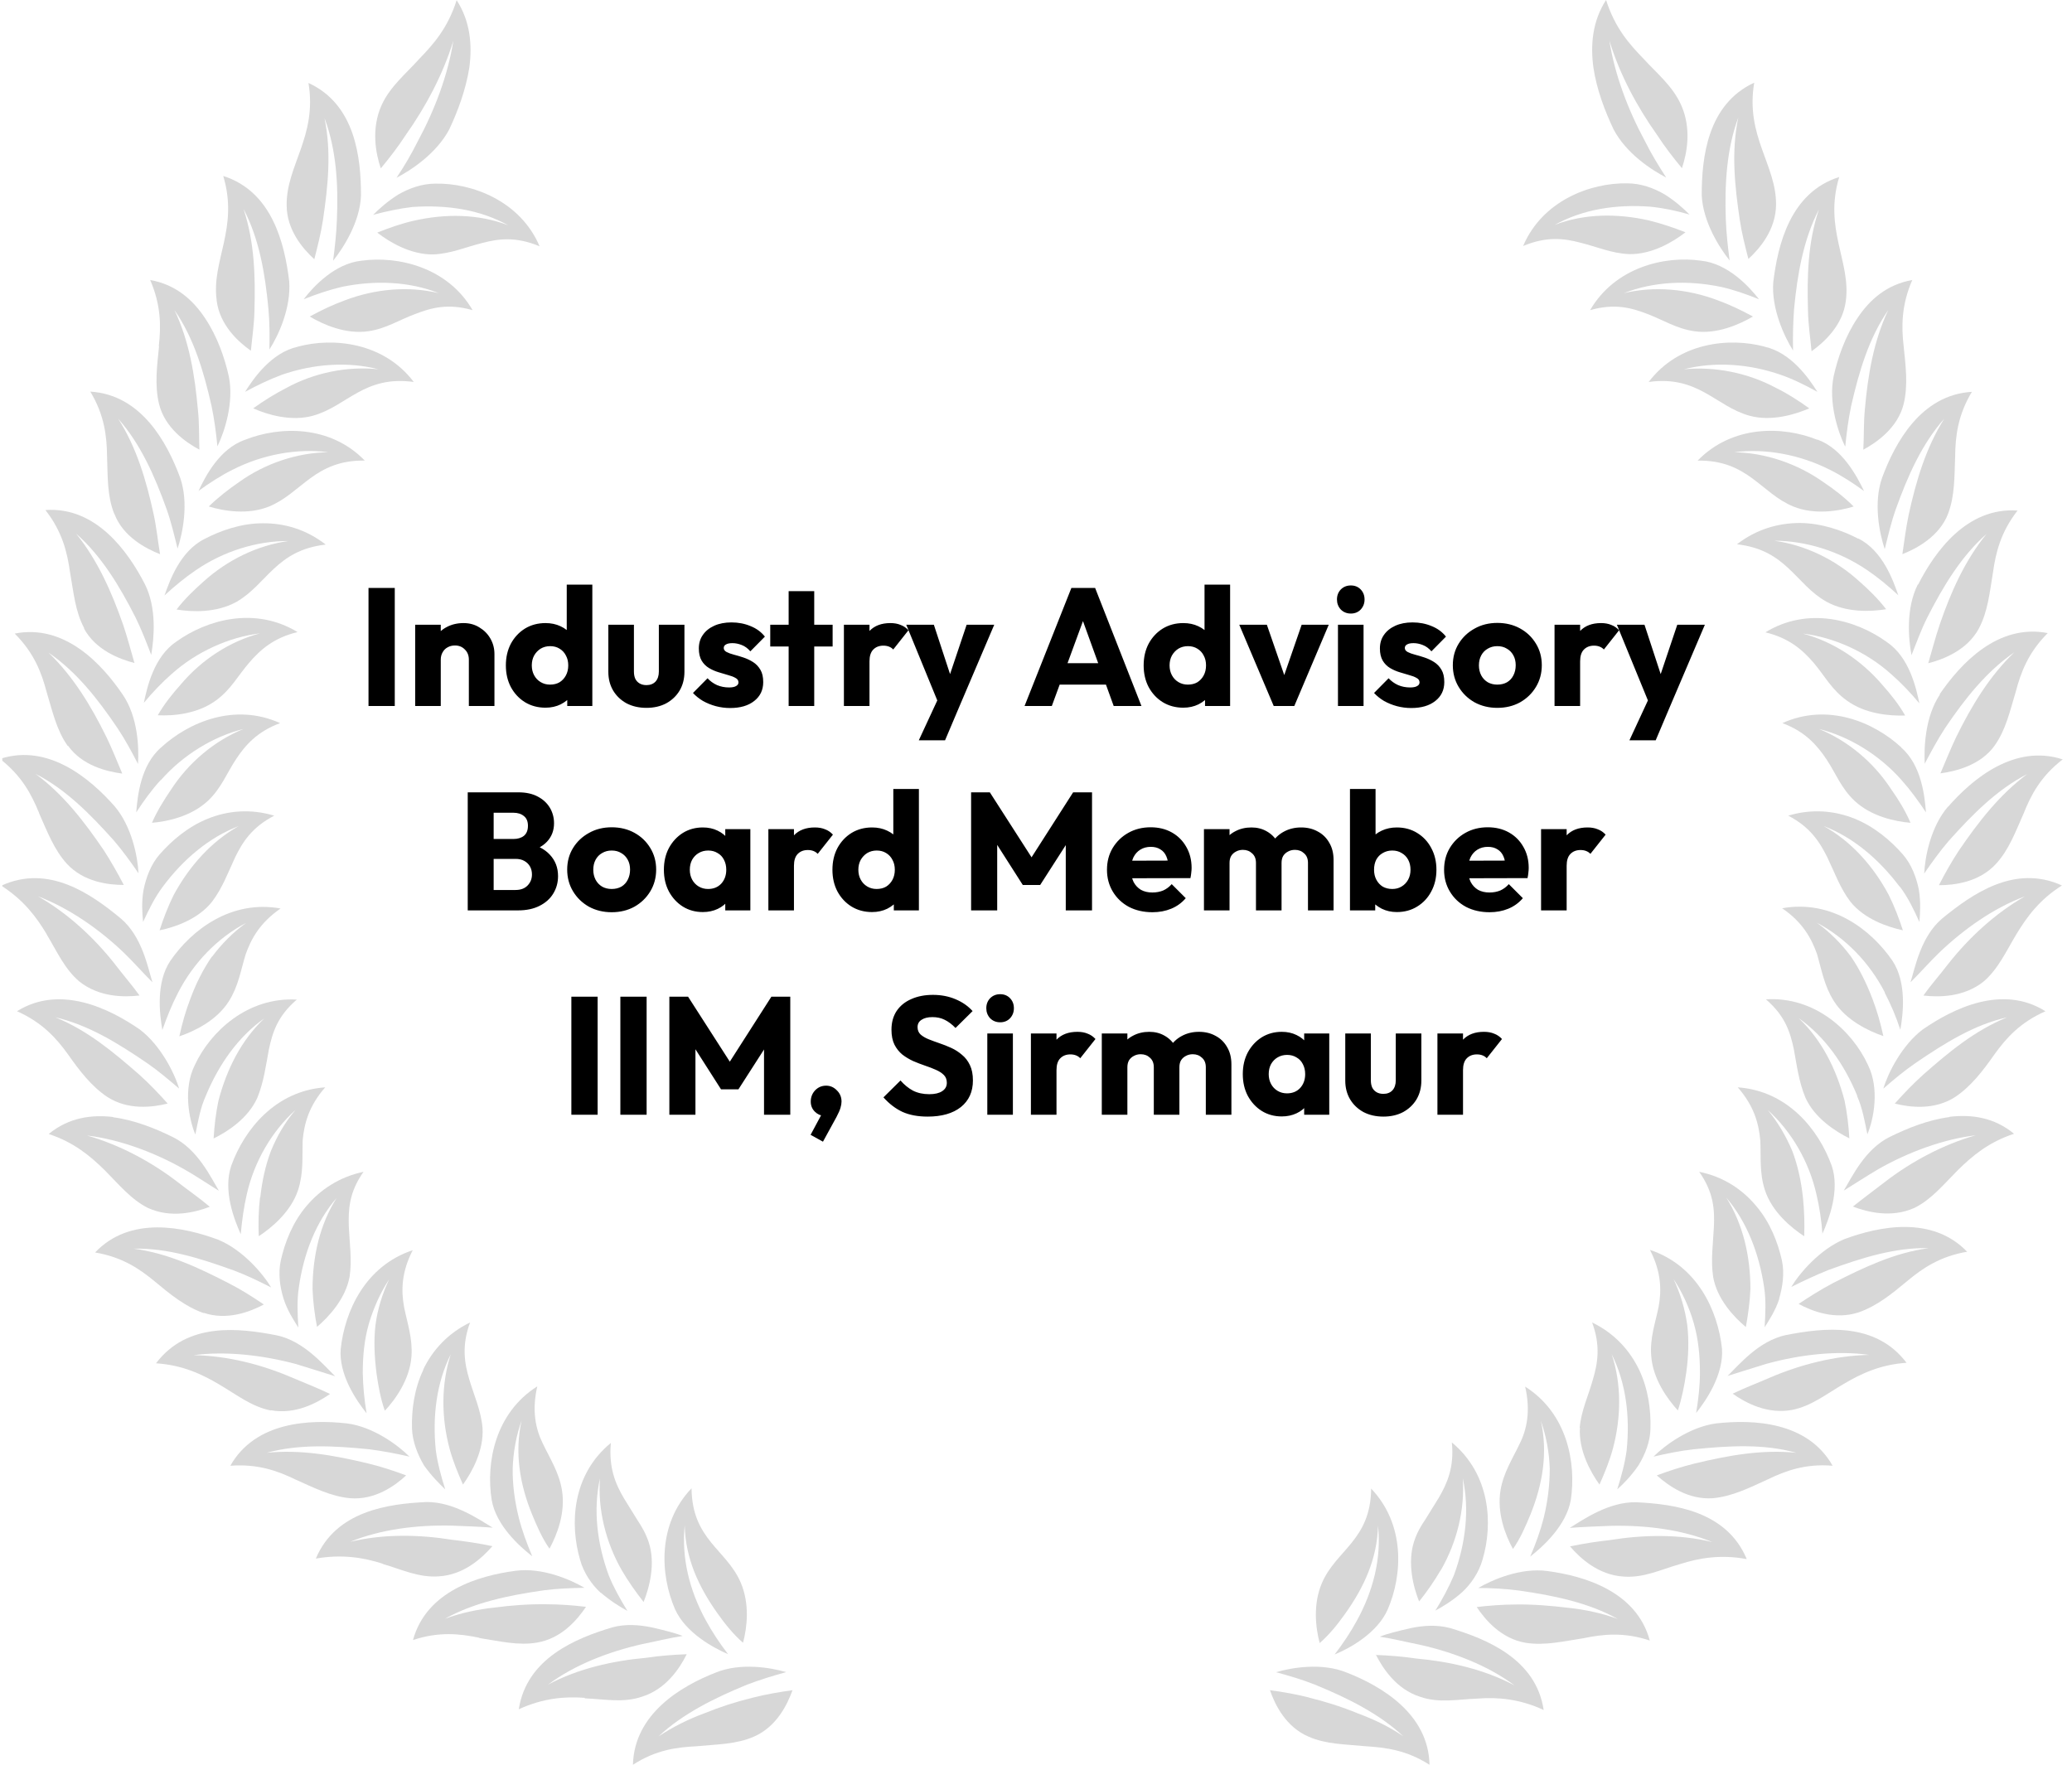 <svg width="223" height="190" viewBox="0 0 223 190" fill="none" xmlns="http://www.w3.org/2000/svg">
<g clip-path="url(#clip0_3523_1914)">
<path d="M185.742 23.642C185.606 19.874 185.824 16.052 187.08 12.666C186.316 16.352 186.698 19.983 187.244 23.669C187.462 25.116 187.817 26.509 188.172 27.874C189.428 26.727 191.121 24.707 191.148 22.058C191.203 17.772 187.817 14.659 188.8 8.898C183.776 11.219 183.148 16.925 183.148 21.021C183.285 23.888 185.06 26.673 186.152 28.038C185.961 26.591 185.797 25.116 185.742 23.642Z" fill="#D7D7D7"/>
<path d="M173.647 13.897C175.012 16.518 177.742 18.293 179.326 19.112C178.507 17.856 177.715 16.546 177.032 15.18C175.203 11.795 173.783 8.027 173.21 4.368C174.329 8.027 176.159 11.44 178.343 14.525C179.162 15.781 180.063 16.955 181.019 18.102C181.565 16.491 182.083 13.815 180.909 11.249C179.981 9.228 178.343 7.918 176.868 6.307C175.339 4.723 173.811 3.003 172.855 0C171.381 2.266 171.162 4.833 171.49 7.263C171.845 9.665 172.746 11.986 173.647 13.897Z" fill="#D7D7D7"/>
<path d="M192.977 37.675C192.95 36.228 192.977 34.754 193.087 33.279C193.441 29.512 194.097 25.771 195.762 22.549C194.561 26.099 194.479 29.757 194.588 33.498C194.616 34.945 194.834 36.365 194.97 37.812C196.336 36.829 198.329 35.027 198.656 32.406C199.23 28.174 196.254 24.652 197.946 19.055C192.677 20.72 191.339 26.345 190.848 30.385C190.629 33.225 192.049 36.255 192.977 37.73V37.675Z" fill="#D7D7D7"/>
<path d="M198.601 48.051C198.738 46.604 198.929 45.157 199.229 43.71C200.076 39.997 201.141 36.393 203.216 33.39C201.632 36.748 201.031 40.407 200.704 44.092C200.567 45.539 200.622 46.959 200.54 48.406C202.014 47.614 204.253 46.031 204.881 43.492C205.373 41.471 205.1 39.396 204.881 37.267C204.635 35.137 204.635 32.844 205.809 30.141C203.052 30.632 201.223 32.27 199.912 34.236C198.574 36.229 197.782 38.55 197.345 40.516C196.772 43.328 197.81 46.495 198.574 48.051H198.601Z" fill="#D7D7D7"/>
<path d="M202.86 59.053C203.215 57.633 203.543 56.213 204.034 54.821C205.318 51.244 206.847 47.777 209.249 45.074C207.283 48.186 206.219 51.763 205.427 55.394C205.126 56.814 204.963 58.206 204.744 59.654C206.273 59.053 208.73 57.742 209.659 55.312C210.396 53.374 210.341 51.299 210.423 49.142C210.451 46.985 210.696 44.719 212.225 42.18C206.737 42.507 203.952 47.668 202.56 51.435C201.604 54.166 202.287 57.415 202.833 59.08L202.86 59.053Z" fill="#D7D7D7"/>
<path d="M206.41 62.904C205.099 65.498 205.399 68.802 205.727 70.522C206.273 69.156 206.765 67.791 207.42 66.481C209.14 63.095 211.106 59.846 213.809 57.471C211.488 60.31 209.959 63.723 208.758 67.245C208.294 68.61 207.939 70.003 207.529 71.395C209.14 70.986 211.706 70.003 212.962 67.682C213.945 65.853 214.136 63.778 214.491 61.648C214.792 59.519 215.31 57.307 217.14 54.959C211.679 54.577 208.239 59.382 206.437 62.931L206.41 62.904Z" fill="#D7D7D7"/>
<path d="M208.786 74.757C207.175 77.159 207.066 80.49 207.148 82.21C207.83 80.927 208.513 79.644 209.332 78.388C211.461 75.221 213.809 72.272 216.785 70.224C214.137 72.764 212.199 75.958 210.56 79.289C209.932 80.6 209.414 81.91 208.84 83.248C210.478 83.029 213.181 82.374 214.683 80.245C215.884 78.552 216.321 76.531 216.949 74.456C217.495 72.381 218.287 70.252 220.389 68.149C215.011 67.112 211.025 71.426 208.758 74.729L208.786 74.757Z" fill="#D7D7D7"/>
<path d="M209.659 86.825C207.775 89.009 207.175 92.285 207.093 94.033C207.912 92.832 208.786 91.63 209.741 90.511C212.308 87.644 214.929 84.996 218.178 83.33C215.229 85.514 212.936 88.463 210.833 91.548C210.041 92.75 209.332 94.005 208.676 95.289C210.369 95.289 212.99 94.961 214.792 93.023C216.212 91.494 216.922 89.528 217.796 87.562C218.587 85.569 219.652 83.549 222 81.746C216.813 80.054 212.28 83.849 209.659 86.852V86.825Z" fill="#D7D7D7"/>
<path d="M209.004 98.894C206.738 100.833 206.137 104.055 205.618 105.747C206.683 104.682 207.639 103.59 208.676 102.58C211.352 100.014 214.601 97.72 217.932 96.492C214.765 98.294 211.925 100.915 209.686 103.754C208.84 104.874 207.83 105.993 207.011 107.167C208.676 107.358 211.352 107.358 213.481 105.665C215.065 104.3 215.884 102.444 217.003 100.587C218.123 98.731 219.488 96.847 221.918 95.318C216.812 92.997 212.253 96.246 209.031 98.867L209.004 98.894Z" fill="#D7D7D7"/>
<path d="M220.144 108.858C215.502 105.936 210.206 108.557 206.929 110.824C204.69 112.516 203.189 115.52 202.697 117.185C203.789 116.23 204.936 115.274 206.165 114.428C209.332 112.271 212.472 110.305 216.021 109.513C212.581 110.905 209.769 113.226 206.957 115.711C205.864 116.694 204.882 117.731 203.926 118.796C205.564 119.206 208.185 119.533 210.424 118.086C212.144 116.939 213.427 115.247 214.656 113.499C215.912 111.752 217.414 110.059 220.144 108.858Z" fill="#D7D7D7"/>
<path d="M209.823 120.245C207.529 120.545 205.291 121.446 203.407 122.375C200.731 123.685 199.338 126.661 198.438 128.163C199.721 127.371 200.922 126.579 202.178 125.842C205.4 124.013 209.168 122.62 212.635 122.211C209.168 123.194 205.727 125.023 202.861 127.235C201.741 128.108 200.54 128.982 199.42 129.883C201.004 130.484 203.57 131.139 206.055 130.02C207.912 129.091 209.195 127.48 210.724 125.951C212.28 124.422 214.027 122.948 216.758 122.047C214.628 120.272 212.171 119.945 209.823 120.218V120.245Z" fill="#D7D7D7"/>
<path d="M211.734 134.768C207.967 130.809 202.178 132.01 198.465 133.403C195.871 134.495 193.687 137.034 192.786 138.536C194.097 137.88 195.435 137.252 196.8 136.706C200.404 135.396 203.926 134.276 207.584 134.358C203.898 134.85 200.595 136.433 197.264 138.126C195.981 138.809 194.752 139.573 193.578 140.365C195.052 141.157 197.51 142.112 200.049 141.266C202.015 140.583 203.653 139.246 205.291 137.88C206.929 136.515 208.813 135.232 211.734 134.741V134.768Z" fill="#D7D7D7"/>
<path d="M205.208 146.722C201.85 142.245 196.253 142.927 192.185 143.719C189.291 144.347 187.189 146.886 185.933 148.115C187.352 147.678 188.772 147.214 190.137 146.804C193.714 145.821 197.673 145.357 201.168 145.849C197.509 145.93 193.769 146.886 190.465 148.306C189.154 148.879 187.762 149.398 186.479 150.026C187.871 151.009 190.192 152.265 192.868 151.773C194.943 151.364 196.526 150.081 198.41 148.988C200.294 147.869 202.369 146.886 205.236 146.695L205.208 146.722Z" fill="#D7D7D7"/>
<path d="M197.236 157.782C194.533 153.004 188.663 152.786 184.704 153.223C181.864 153.605 179.189 155.571 177.96 156.799C179.38 156.472 180.827 156.171 182.301 156.008C186.124 155.625 189.837 155.407 193.331 156.39C189.673 156.008 186.042 156.663 182.41 157.537C180.991 157.892 179.625 158.328 178.315 158.82C179.571 159.939 181.7 161.468 184.349 161.277C186.424 161.086 188.28 160.158 190.246 159.257C192.157 158.328 194.314 157.537 197.236 157.782Z" fill="#D7D7D7"/>
<path d="M187.98 167.801C185.823 162.668 180.199 161.903 176.076 161.712C173.155 161.657 170.452 163.541 168.95 164.47C170.425 164.36 171.954 164.306 173.373 164.251C177.086 164.169 180.963 164.634 184.294 165.999C180.69 165.125 176.868 165.207 173.291 165.78C171.844 165.944 170.397 166.162 168.977 166.463C170.07 167.746 172.035 169.548 174.738 169.712C176.895 169.876 178.697 168.975 180.8 168.374C182.847 167.719 185.168 167.309 187.98 167.828V167.801Z" fill="#D7D7D7"/>
<path d="M177.551 176.568C176.104 171.271 170.453 169.633 166.521 169.114C163.627 168.732 160.596 170.07 159.094 170.943C160.542 170.943 162.016 171.025 163.49 171.216C167.285 171.762 170.971 172.527 174.111 174.274C172.391 173.646 170.589 173.264 168.787 173.073C166.958 172.854 165.047 172.691 163.217 172.718C161.77 172.718 160.35 172.827 158.931 172.991C159.859 174.383 161.579 176.404 164.2 176.841C166.275 177.168 168.268 176.677 170.425 176.349C172.528 175.912 174.766 175.667 177.551 176.595V176.568Z" fill="#D7D7D7"/>
<path d="M148.063 178.095C148.828 179.596 150.275 181.835 152.841 182.654C154.889 183.364 156.882 182.927 159.039 182.845C161.169 182.682 163.544 182.873 166.138 184.074C165.319 178.586 159.995 176.429 156.063 175.255C154.643 174.873 153.169 174.982 151.859 175.255C150.548 175.556 149.292 175.856 148.5 176.184C149.947 176.402 151.449 176.784 152.841 177.057C156.445 177.876 160.104 179.269 162.998 181.426C159.695 179.678 156.009 178.859 152.405 178.532C150.958 178.313 149.483 178.204 148.063 178.149V178.095Z" fill="#D7D7D7"/>
<path d="M140.911 182.736C139.518 182.381 138.098 182.135 136.679 181.944C137.225 183.528 138.399 185.903 140.829 186.941C142.74 187.787 144.815 187.76 146.999 187.978C149.156 188.115 151.368 188.388 153.852 189.971C153.743 184.483 148.665 181.507 144.979 180.06C142.276 178.941 138.999 179.514 137.334 180.006C138.726 180.388 140.146 180.797 141.511 181.344C145.061 182.791 148.446 184.483 151.04 186.913C149.538 185.876 147.873 185.084 146.18 184.456C144.46 183.746 142.658 183.173 140.856 182.736H140.911Z" fill="#D7D7D7"/>
<path d="M170.097 26.126C171.872 26.563 173.428 27.273 175.339 27.354C177.769 27.409 180.063 26.044 181.401 25.006C180.09 24.488 178.78 24.051 177.442 23.723C174.029 22.959 170.507 22.986 167.312 24.215C170.37 22.522 173.92 21.976 177.606 22.249C178.998 22.385 180.418 22.686 181.837 23.095C181.209 22.467 180.281 21.621 179.134 20.911C177.96 20.228 176.568 19.737 175.148 19.737C171.189 19.655 166.002 21.593 163.927 26.481C166.466 25.416 168.35 25.662 170.097 26.126Z" fill="#D7D7D7"/>
<path d="M171.135 33.389C173.783 32.625 175.612 33.144 177.305 33.799C179.025 34.454 180.445 35.383 182.356 35.656C184.786 36.011 187.216 34.918 188.663 34.072C187.407 33.389 186.151 32.789 184.868 32.325C181.619 31.096 178.042 30.768 174.766 31.56C177.96 30.304 181.619 30.14 185.196 30.878C186.561 31.178 187.953 31.669 189.318 32.215C188.254 30.85 185.96 28.366 183.093 28.065C179.162 27.492 173.81 28.775 171.135 33.389Z" fill="#D7D7D7"/>
<path d="M189.946 37.322C186.096 36.285 180.663 36.858 177.441 41.117C182.793 40.38 184.649 43.739 188.281 44.749C190.629 45.404 193.222 44.612 194.724 43.957C193.577 43.138 192.403 42.373 191.175 41.773C188.144 40.135 184.567 39.425 181.237 39.752C184.513 38.906 188.226 39.152 191.666 40.353C193.004 40.817 194.315 41.472 195.598 42.182C194.67 40.708 192.758 37.95 189.919 37.322H189.946Z" fill="#D7D7D7"/>
<path d="M195.598 47.344C191.885 45.843 186.451 45.734 182.711 49.583C188.117 49.502 189.509 53.078 193.004 54.525C195.298 55.453 197.891 55.017 199.502 54.525C198.519 53.542 197.4 52.669 196.253 51.904C193.441 49.911 190.001 48.737 186.643 48.682C190.001 48.245 193.687 48.928 196.936 50.566C198.192 51.194 199.42 51.986 200.622 52.86C199.857 51.303 198.328 48.3 195.598 47.317V47.344Z" fill="#D7D7D7"/>
<path d="M199.994 57.99C198.219 57.061 196.008 56.324 193.742 56.297C191.421 56.297 189.046 56.952 186.943 58.59C192.295 59.191 193.25 62.904 196.554 64.761C198.711 65.962 201.332 65.853 202.997 65.58C202.151 64.488 201.141 63.477 200.103 62.577C197.564 60.256 194.315 58.672 190.957 58.208C194.342 58.208 197.946 59.328 200.922 61.348C202.096 62.14 203.216 63.068 204.308 64.078C203.735 62.44 202.615 59.273 199.994 57.962V57.99Z" fill="#D7D7D7"/>
<path d="M203.024 69.078C199.748 66.73 194.588 65.256 190.001 68.068C192.595 68.696 194.015 69.979 195.216 71.372C196.39 72.764 197.154 74.266 198.765 75.412C200.758 76.86 203.352 77.078 205.045 77.023C204.362 75.822 203.461 74.703 202.56 73.692C200.321 71.071 197.318 69.078 194.042 68.205C197.4 68.614 200.868 70.17 203.543 72.573C204.608 73.501 205.618 74.566 206.574 75.713C206.219 74.02 205.482 70.716 203.052 69.106L203.024 69.078Z" fill="#D7D7D7"/>
<path d="M204.635 80.461C201.686 77.731 196.717 75.628 191.83 77.84C194.315 78.768 195.571 80.242 196.581 81.744C197.591 83.273 198.164 84.856 199.584 86.194C201.386 87.887 203.953 88.433 205.618 88.57C205.072 87.287 204.335 86.085 203.543 84.966C201.659 82.072 198.902 79.751 195.762 78.468C199.038 79.287 202.287 81.28 204.662 83.983C205.618 85.048 206.464 86.222 207.284 87.45C207.147 85.73 206.819 82.372 204.608 80.461H204.635Z" fill="#D7D7D7"/>
<path d="M204.499 95.475C205.372 96.65 205.973 97.905 206.574 99.243C206.656 98.37 206.737 97.114 206.519 95.776C206.246 94.438 205.727 93.046 204.799 91.981C203.488 90.479 201.714 88.977 199.611 88.131C197.454 87.257 194.997 87.039 192.458 87.803C194.833 89.032 195.844 90.643 196.663 92.281C197.454 93.919 198.028 95.585 199.147 97.059C200.649 98.943 203.161 99.789 204.799 100.144C204.362 98.806 203.871 97.523 203.27 96.322C201.604 93.209 199.229 90.561 196.28 88.923C199.475 90.151 202.232 92.499 204.471 95.475H204.499Z" fill="#D7D7D7"/>
<path d="M202.833 106.837C203.488 108.093 204.062 109.43 204.526 110.85C204.826 109.13 205.236 105.799 203.679 103.424C201.359 100.038 197.1 96.817 191.803 97.772C194.014 99.274 194.97 101.021 195.571 102.741C196.062 104.434 196.335 106.127 197.373 107.765C198.683 109.84 201.113 110.987 202.697 111.533C202.396 110.14 202.014 108.802 201.523 107.519C200.895 105.881 200.157 104.352 199.202 102.96C198.164 101.567 196.936 100.339 195.543 99.328C198.601 100.939 201.222 103.642 202.86 106.837H202.833Z" fill="#D7D7D7"/>
<path d="M199.857 117.95C200.458 119.315 200.676 120.653 200.977 122.1C201.659 120.489 202.315 117.185 201.031 114.619C199.366 111.015 195.38 107.247 190.056 107.575C192.158 109.377 192.677 111.151 193.059 112.926C193.387 114.701 193.605 116.475 194.315 118.168C195.298 120.352 197.537 121.799 199.038 122.537C198.956 121.144 198.793 119.779 198.52 118.468C197.619 115.028 196.035 111.916 193.578 109.595C196.363 111.561 198.465 114.51 199.885 117.95H199.857Z" fill="#D7D7D7"/>
<path d="M196.117 132.855C196.827 131.272 198.056 128.132 197.127 125.456C195.735 121.606 192.404 117.429 187.025 117.047C188.8 119.067 189.292 120.979 189.455 122.78C189.537 124.555 189.346 126.248 189.947 128.105C190.711 130.453 192.786 132.173 194.179 133.074C194.233 131.654 194.179 130.261 194.042 128.896C193.851 127.149 193.496 125.483 192.896 123.9C192.213 122.289 191.339 120.787 190.247 119.477C192.814 121.798 194.698 125.047 195.489 128.541C195.817 129.907 196.035 131.381 196.145 132.855H196.117Z" fill="#D7D7D7"/>
<path d="M191.475 139.819C191.858 138.509 192.076 137.062 191.776 135.669C191.339 133.731 190.52 131.601 189.018 129.827C187.516 128.025 185.469 126.659 182.875 126.141C184.459 128.379 184.54 130.263 184.459 132.065C184.377 133.867 184.104 135.615 184.377 137.444C184.786 139.819 186.588 141.758 187.899 142.85C188.144 141.485 188.336 140.12 188.39 138.755C188.39 135.232 187.598 131.792 185.796 128.926C188.008 131.519 189.318 134.905 189.865 138.563C190.083 140.011 190.001 141.403 189.919 142.877C190.383 142.14 191.093 141.075 191.503 139.792L191.475 139.819Z" fill="#D7D7D7"/>
<path d="M185.332 145.195C184.895 141.1 182.684 136.24 177.578 134.547C178.807 136.922 178.834 138.943 178.506 140.69C178.151 142.437 177.551 144.048 177.715 145.987C177.906 148.471 179.462 150.601 180.581 151.83C181.018 150.519 181.291 149.099 181.482 147.761C181.728 146.014 181.783 144.294 181.592 142.629C181.346 140.908 180.854 139.243 180.117 137.687C181.073 139.134 181.81 140.745 182.302 142.465C182.793 144.185 182.957 145.932 182.957 147.761C182.957 149.181 182.793 150.628 182.547 152.103C183.639 150.738 185.523 147.953 185.332 145.168V145.195Z" fill="#D7D7D7"/>
<path d="M170.043 153.69C169.879 156.093 171.162 158.441 172.145 159.806C172.719 158.523 173.237 157.239 173.592 155.929C174.493 152.543 174.521 148.967 173.456 145.772C174.985 148.83 175.449 152.434 175.067 156.147C174.876 157.54 174.493 158.932 174.056 160.325C174.712 159.751 175.585 158.85 176.35 157.731C177.06 156.557 177.606 155.192 177.633 153.772C177.688 151.779 177.387 149.485 176.405 147.438C175.394 145.335 173.729 143.506 171.353 142.359C172.282 144.871 171.954 146.755 171.435 148.503C170.944 150.277 170.179 151.833 170.016 153.69H170.043Z" fill="#D7D7D7"/>
<path d="M164.718 163.026C166.029 159.777 166.602 156.392 165.838 152.952C166.411 154.59 166.739 156.337 166.793 158.112C166.793 159.832 166.575 161.634 166.138 163.409C165.783 164.801 165.292 166.166 164.691 167.559C166.056 166.494 168.568 164.228 169.059 161.47C169.66 157.457 168.677 152.132 164.145 149.266C164.746 151.859 164.336 153.88 163.544 155.436C162.78 157.047 161.824 158.494 161.496 160.405C161.087 162.862 162.015 165.265 162.834 166.739C163.626 165.62 164.199 164.282 164.718 163.026Z" fill="#D7D7D7"/>
<path d="M155.081 169.007C156.801 166.003 157.675 162.481 157.429 159.123C158.166 162.454 157.757 166.113 156.473 169.58C155.927 170.863 155.245 172.147 154.48 173.375C155.245 172.966 156.337 172.31 157.347 171.409C158.33 170.508 159.176 169.253 159.559 167.887C160.705 164.038 160.405 158.714 156.255 155.273C156.528 157.922 155.764 159.669 154.835 161.253C154.344 162.045 153.88 162.782 153.415 163.546C152.924 164.256 152.487 165.021 152.187 165.949C151.45 168.242 152.105 170.836 152.733 172.392C153.607 171.3 154.398 170.154 155.081 168.98V169.007Z" fill="#D7D7D7"/>
<path d="M144.76 173.73C146.808 170.863 148.228 167.778 148.31 164.228C148.692 167.75 147.791 171.245 146.043 174.44C145.361 175.696 144.542 176.924 143.641 178.098C145.252 177.443 148.228 175.805 149.347 173.266C150.958 169.552 151.258 164.119 147.572 160.242C147.518 165.785 143.805 166.849 142.276 170.399C141.293 172.692 141.593 175.204 142.03 176.87C143.067 175.969 143.968 174.849 144.76 173.73Z" fill="#D7D7D7"/>
<path d="M33.828 27.905C34.183 26.513 34.538 25.12 34.757 23.701C35.303 20.015 35.685 16.356 34.92 12.697C36.204 16.11 36.422 19.905 36.258 23.673C36.204 25.148 36.04 26.622 35.849 28.069C36.941 26.704 38.743 23.919 38.852 21.052C38.852 16.984 38.251 11.25 33.2 8.93C34.156 14.691 30.798 17.83 30.852 22.09C30.852 24.738 32.572 26.759 33.828 27.905Z" fill="#D7D7D7"/>
<path d="M43.658 14.549C45.842 11.463 47.671 8.023 48.791 4.392C48.217 8.05 46.798 11.818 44.968 15.204C44.286 16.569 43.521 17.88 42.675 19.136C44.258 18.316 46.989 16.514 48.354 13.921C49.255 12.009 50.129 9.689 50.511 7.286C50.838 4.856 50.62 2.29 49.146 0.023C48.19 3.027 46.661 4.747 45.132 6.33C43.658 7.969 42.02 9.279 41.091 11.272C39.917 13.839 40.436 16.514 40.982 18.125C41.938 16.979 42.839 15.805 43.658 14.549Z" fill="#D7D7D7"/>
<path d="M23.317 32.351C23.644 34.972 25.61 36.774 27.003 37.757C27.139 36.31 27.358 34.917 27.385 33.443C27.494 29.703 27.385 26.044 26.211 22.495C27.904 25.716 28.532 29.457 28.887 33.225C29.023 34.699 29.023 36.173 28.996 37.62C29.951 36.146 31.344 33.143 31.125 30.276C30.634 26.235 29.296 20.611 24.027 18.945C25.719 24.57 22.743 28.064 23.317 32.296V32.351Z" fill="#D7D7D7"/>
<path d="M17.119 37.267C16.9 39.396 16.627 41.471 17.119 43.492C17.747 46.058 19.985 47.614 21.46 48.406C21.405 46.932 21.46 45.539 21.296 44.092C20.968 40.379 20.368 36.721 18.784 33.39C20.859 36.393 21.924 39.97 22.77 43.71C23.071 45.157 23.262 46.604 23.398 48.051C24.163 46.495 25.2 43.328 24.627 40.516C24.19 38.55 23.398 36.229 22.061 34.236C20.75 32.27 18.921 30.632 16.163 30.141C17.337 32.844 17.337 35.137 17.091 37.267H17.119Z" fill="#D7D7D7"/>
<path d="M12.313 55.316C13.242 57.773 15.699 59.057 17.228 59.657C16.982 58.21 16.846 56.791 16.546 55.398C15.754 51.767 14.716 48.19 12.723 45.078C15.126 47.781 16.655 51.248 17.938 54.825C18.429 56.217 18.757 57.637 19.112 59.057C19.658 57.391 20.341 54.142 19.385 51.412C17.992 47.644 15.208 42.484 9.72 42.156C11.249 44.695 11.494 46.962 11.522 49.118C11.604 51.275 11.522 53.35 12.286 55.289L12.313 55.316Z" fill="#D7D7D7"/>
<path d="M9.038 67.655C10.294 69.975 12.86 70.958 14.471 71.368C14.062 69.975 13.707 68.583 13.242 67.218C12.014 63.723 10.512 60.31 8.191 57.443C10.894 59.819 12.86 63.068 14.58 66.453C15.236 67.791 15.754 69.129 16.273 70.494C16.573 68.774 16.901 65.471 15.59 62.877C13.761 59.327 10.321 54.522 4.888 54.904C6.717 57.252 7.236 59.464 7.536 61.593C7.918 63.723 8.082 65.798 9.065 67.627L9.038 67.655Z" fill="#D7D7D7"/>
<path d="M7.318 80.271C8.847 82.428 11.522 83.056 13.16 83.274C12.587 81.936 12.068 80.599 11.44 79.315C9.802 75.984 7.864 72.79 5.215 70.251C8.191 72.271 10.539 75.247 12.669 78.414C13.488 79.643 14.171 80.926 14.853 82.237C14.962 80.49 14.853 77.186 13.215 74.783C10.976 71.48 6.963 67.138 1.584 68.203C3.686 70.305 4.478 72.435 5.024 74.51C5.652 76.585 6.089 78.606 7.29 80.298L7.318 80.271Z" fill="#D7D7D7"/>
<path d="M4.205 87.535C5.078 89.501 5.816 91.466 7.208 92.995C9.01 94.934 11.631 95.261 13.324 95.261C12.669 94.005 11.959 92.749 11.167 91.521C9.065 88.436 6.798 85.487 3.822 83.303C7.044 84.941 9.693 87.617 12.259 90.483C13.215 91.603 14.088 92.804 14.907 94.005C14.825 92.258 14.197 88.982 12.341 86.797C9.693 83.794 5.188 79.999 0 81.692C2.348 83.521 3.386 85.514 4.205 87.507V87.535Z" fill="#D7D7D7"/>
<path d="M5.024 100.583C6.143 102.439 6.962 104.323 8.546 105.661C10.676 107.354 13.324 107.354 15.017 107.163C14.17 105.989 13.188 104.869 12.341 103.75C10.102 100.91 7.263 98.289 4.096 96.487C7.399 97.743 10.676 100.009 13.351 102.576C14.389 103.586 15.344 104.678 16.409 105.743C15.89 104.077 15.29 100.828 13.024 98.89C9.829 96.241 5.242 92.992 0.137 95.34C2.539 96.869 3.932 98.726 5.051 100.61L5.024 100.583Z" fill="#D7D7D7"/>
<path d="M7.317 113.495C8.546 115.242 9.829 116.935 11.549 118.082C13.788 119.529 16.409 119.201 18.047 118.792C17.091 117.727 16.108 116.689 15.016 115.706C12.177 113.222 9.392 110.901 5.952 109.509C9.501 110.328 12.641 112.266 15.808 114.423C17.037 115.27 18.156 116.225 19.276 117.181C18.784 115.515 17.283 112.512 15.044 110.819C11.767 108.553 6.471 105.959 1.829 108.853C4.532 110.055 6.061 111.748 7.317 113.495Z" fill="#D7D7D7"/>
<path d="M12.177 120.241C9.856 119.968 7.399 120.296 5.242 122.071C7.972 122.972 9.72 124.446 11.276 125.975C12.805 127.504 14.088 129.115 15.945 130.043C18.43 131.162 20.996 130.507 22.579 129.906C21.487 128.978 20.259 128.132 19.139 127.258C16.273 125.047 12.832 123.217 9.365 122.234C12.832 122.644 16.6 124.036 19.822 125.866C21.078 126.575 22.279 127.395 23.562 128.186C22.661 126.685 21.269 123.709 18.593 122.398C16.709 121.47 14.471 120.569 12.177 120.269V120.241Z" fill="#D7D7D7"/>
<path d="M21.924 141.323C24.436 142.169 26.92 141.214 28.395 140.422C27.221 139.63 25.992 138.838 24.709 138.183C21.378 136.463 18.074 134.907 14.388 134.415C18.02 134.333 21.542 135.453 25.173 136.763C26.565 137.282 27.903 137.937 29.186 138.593C28.285 137.091 26.129 134.552 23.508 133.46C19.767 132.067 14.006 130.839 10.238 134.825C13.16 135.316 15.044 136.6 16.682 137.965C18.32 139.33 19.958 140.668 21.924 141.35V141.323Z" fill="#D7D7D7"/>
<path d="M29.132 151.805C31.808 152.296 34.128 151.013 35.521 150.057C34.238 149.429 32.818 148.883 31.535 148.337C28.204 146.89 24.463 145.934 20.832 145.88C24.327 145.416 28.285 145.88 31.862 146.835C33.227 147.245 34.647 147.709 36.067 148.146C34.811 146.917 32.709 144.378 29.814 143.75C25.746 142.958 20.177 142.276 16.791 146.754C19.658 146.945 21.733 147.928 23.617 149.047C25.473 150.139 27.084 151.422 29.132 151.832V151.805Z" fill="#D7D7D7"/>
<path d="M37.678 161.277C40.326 161.496 42.483 159.967 43.712 158.82C42.374 158.328 41.009 157.864 39.617 157.537C35.985 156.663 32.354 156.008 28.695 156.39C32.19 155.434 35.903 155.625 39.726 156.008C41.2 156.199 42.647 156.472 44.067 156.799C42.838 155.571 40.163 153.578 37.323 153.223C33.364 152.786 27.494 153.004 24.791 157.782C27.74 157.564 29.869 158.328 31.781 159.257C33.746 160.13 35.603 161.086 37.678 161.277Z" fill="#D7D7D7"/>
<path d="M41.173 168.35C43.248 168.95 45.077 169.851 47.234 169.688C49.937 169.524 51.876 167.722 52.995 166.438C51.575 166.138 50.128 165.92 48.681 165.756C45.105 165.183 41.309 165.101 37.678 165.974C41.009 164.609 44.913 164.145 48.599 164.227C50.019 164.282 51.548 164.336 53.022 164.445C51.521 163.544 48.818 161.66 45.896 161.688C41.773 161.879 36.149 162.643 33.992 167.776C36.804 167.285 39.125 167.667 41.173 168.322V168.35Z" fill="#D7D7D7"/>
<path d="M51.575 176.326C53.732 176.653 55.753 177.172 57.8 176.817C60.421 176.38 62.114 174.387 63.07 172.968C61.65 172.804 60.23 172.694 58.783 172.694C56.954 172.667 55.043 172.804 53.214 173.049C51.411 173.241 49.609 173.623 47.889 174.251C51.029 172.503 54.715 171.739 58.51 171.193C59.985 171.002 61.459 170.947 62.906 170.92C61.404 170.046 58.374 168.708 55.48 169.091C51.548 169.609 45.896 171.247 44.449 176.544C47.234 175.616 49.5 175.862 51.575 176.298V176.326Z" fill="#D7D7D7"/>
<path d="M62.933 182.822C65.09 182.904 67.083 183.341 69.13 182.631C71.697 181.812 73.144 179.6 73.909 178.071C72.462 178.126 71.014 178.235 69.567 178.453C65.963 178.781 62.25 179.6 58.974 181.348C61.868 179.191 65.526 177.798 69.13 176.979C70.523 176.706 72.025 176.324 73.472 176.105C72.653 175.778 71.424 175.477 70.113 175.177C68.803 174.904 67.301 174.795 65.909 175.177C61.977 176.351 56.68 178.508 55.834 183.996C58.455 182.795 60.803 182.603 62.933 182.767V182.822Z" fill="#D7D7D7"/>
<path d="M84.639 180.006C82.974 179.514 79.698 178.941 76.995 180.06C73.309 181.507 68.258 184.483 68.121 189.971C70.606 188.36 72.844 188.087 74.974 187.978C77.158 187.76 79.206 187.787 81.145 186.941C83.575 185.876 84.721 183.528 85.295 181.944C83.902 182.135 82.482 182.381 81.063 182.736C79.261 183.173 77.486 183.746 75.739 184.456C74.046 185.084 72.408 185.903 70.879 186.913C73.472 184.483 76.885 182.791 80.407 181.344C81.773 180.825 83.192 180.388 84.585 180.006H84.639Z" fill="#D7D7D7"/>
<path d="M54.687 24.246C51.465 23.017 47.971 22.99 44.558 23.754C43.22 24.055 41.91 24.519 40.599 25.038C41.937 26.075 44.23 27.44 46.66 27.386C48.544 27.304 50.128 26.594 51.902 26.157C53.65 25.693 55.534 25.447 58.073 26.512C55.998 21.625 50.81 19.686 46.851 19.768C45.432 19.768 44.039 20.26 42.865 20.942C41.718 21.652 40.79 22.498 40.162 23.126C41.582 22.744 43.002 22.444 44.394 22.28C48.107 22.034 51.629 22.553 54.687 24.246Z" fill="#D7D7D7"/>
<path d="M32.682 32.215C34.047 31.669 35.412 31.204 36.804 30.877C40.408 30.14 44.067 30.303 47.234 31.559C43.93 30.767 40.381 31.095 37.132 32.324C35.849 32.788 34.593 33.389 33.337 34.071C34.784 34.945 37.214 36.01 39.644 35.655C41.555 35.382 42.975 34.426 44.695 33.798C46.388 33.143 48.217 32.624 50.865 33.389C48.19 28.774 42.838 27.518 38.907 28.064C36.04 28.365 33.746 30.822 32.682 32.215Z" fill="#D7D7D7"/>
<path d="M32.054 37.322C29.215 37.95 27.303 40.708 26.375 42.182C27.686 41.472 28.996 40.844 30.307 40.353C33.747 39.152 37.46 38.906 40.736 39.752C37.405 39.397 33.829 40.107 30.798 41.773C29.569 42.401 28.395 43.138 27.249 43.957C28.778 44.639 31.344 45.404 33.692 44.749C37.324 43.739 39.18 40.38 44.531 41.117C41.31 36.858 35.876 36.285 32.027 37.322H32.054Z" fill="#D7D7D7"/>
<path d="M21.351 52.856C22.552 51.982 23.78 51.19 25.037 50.562C28.258 48.924 31.971 48.242 35.33 48.678C31.971 48.733 28.531 49.88 25.719 51.9C24.6 52.665 23.48 53.538 22.47 54.521C24.081 55.013 26.675 55.45 28.968 54.521C32.463 53.074 33.883 49.497 39.261 49.579C35.521 45.73 30.087 45.866 26.374 47.34C23.617 48.296 22.088 51.299 21.351 52.883V52.856Z" fill="#D7D7D7"/>
<path d="M17.692 64.11C18.785 63.1 19.904 62.172 21.078 61.38C24.054 59.332 27.685 58.213 31.044 58.24C27.685 58.704 24.463 60.288 21.897 62.609C20.887 63.51 19.849 64.493 19.003 65.612C20.668 65.885 23.262 65.994 25.446 64.793C28.723 62.909 29.706 59.223 35.057 58.622C32.955 56.984 30.579 56.302 28.259 56.329C25.992 56.329 23.781 57.093 22.006 58.022C19.385 59.332 18.266 62.499 17.692 64.138V64.11Z" fill="#D7D7D7"/>
<path d="M18.484 72.546C21.16 70.143 24.654 68.587 27.985 68.177C24.709 69.051 21.706 71.016 19.467 73.665C18.566 74.675 17.665 75.795 16.982 76.996C18.675 77.078 21.269 76.859 23.262 75.385C24.845 74.238 25.61 72.737 26.811 71.344C28.012 69.952 29.432 68.668 32.026 68.04C27.439 65.256 22.279 66.703 19.003 69.051C16.573 70.662 15.835 73.965 15.48 75.658C16.436 74.511 17.446 73.447 18.511 72.518L18.484 72.546Z" fill="#D7D7D7"/>
<path d="M17.311 83.983C19.686 81.28 22.935 79.287 26.211 78.468C23.071 79.751 20.314 82.072 18.43 84.966C17.665 86.085 16.901 87.314 16.355 88.57C18.02 88.433 20.587 87.887 22.389 86.194C23.809 84.856 24.382 83.273 25.392 81.744C26.402 80.215 27.658 78.768 30.143 77.84C25.256 75.628 20.314 77.731 17.338 80.461C15.126 82.372 14.799 85.73 14.662 87.45C15.481 86.194 16.328 85.02 17.283 83.983H17.311Z" fill="#D7D7D7"/>
<path d="M18.703 96.322C18.102 97.523 17.611 98.806 17.174 100.144C18.812 99.817 21.351 98.943 22.826 97.059C23.945 95.585 24.546 93.919 25.31 92.281C26.102 90.643 27.139 89.032 29.515 87.803C26.976 87.039 24.518 87.257 22.361 88.131C20.259 88.977 18.484 90.479 17.174 91.981C16.245 93.046 15.727 94.438 15.454 95.776C15.208 97.114 15.317 98.37 15.399 99.243C16.027 97.905 16.628 96.65 17.501 95.475C19.713 92.499 22.498 90.151 25.692 88.923C22.744 90.588 20.396 93.209 18.703 96.322Z" fill="#D7D7D7"/>
<path d="M22.798 102.983C21.842 104.376 21.078 105.904 20.477 107.543C19.985 108.826 19.603 110.164 19.303 111.556C20.914 111.01 23.316 109.863 24.627 107.788C25.664 106.15 25.91 104.457 26.429 102.765C27.03 101.045 27.985 99.325 30.197 97.796C24.9 96.84 20.641 100.062 18.32 103.447C16.764 105.795 17.173 109.154 17.474 110.874C17.965 109.481 18.511 108.116 19.166 106.86C20.805 103.666 23.398 100.963 26.483 99.352C25.091 100.362 23.862 101.591 22.825 102.983H22.798Z" fill="#D7D7D7"/>
<path d="M22.962 122.565C24.491 121.828 26.703 120.381 27.686 118.196C28.395 116.476 28.614 114.702 28.941 112.954C29.324 111.179 29.842 109.405 31.945 107.603C26.621 107.302 22.634 111.07 20.969 114.647C19.686 117.186 20.341 120.517 21.024 122.128C21.324 120.681 21.542 119.316 22.143 117.978C23.563 114.538 25.665 111.589 28.45 109.623C25.993 111.944 24.409 115.056 23.508 118.497C23.235 119.807 23.071 121.172 22.989 122.565H22.962Z" fill="#D7D7D7"/>
<path d="M27.985 128.896C27.822 130.261 27.794 131.654 27.849 133.074C29.269 132.145 31.316 130.425 32.081 128.105C32.681 126.248 32.518 124.555 32.572 122.78C32.736 120.979 33.228 119.067 35.002 117.047C29.624 117.429 26.293 121.606 24.9 125.456C23.972 128.132 25.201 131.272 25.91 132.855C26.047 131.381 26.238 129.934 26.566 128.541C27.357 125.047 29.241 121.798 31.808 119.477C30.688 120.787 29.815 122.289 29.159 123.9C28.559 125.483 28.204 127.149 28.013 128.896H27.985Z" fill="#D7D7D7"/>
<path d="M34.102 142.85C35.385 141.758 37.187 139.819 37.624 137.444C37.897 135.615 37.624 133.867 37.542 132.065C37.487 130.236 37.542 128.379 39.126 126.141C36.532 126.687 34.484 128.052 32.982 129.827C31.481 131.601 30.662 133.731 30.225 135.669C29.924 137.062 30.116 138.509 30.525 139.819C30.935 141.103 31.645 142.167 32.109 142.905C32.027 141.43 31.945 140.038 32.163 138.591C32.682 134.905 34.02 131.519 36.231 128.953C34.429 131.792 33.638 135.232 33.638 138.782C33.692 140.12 33.856 141.485 34.129 142.877L34.102 142.85Z" fill="#D7D7D7"/>
<path d="M36.668 145.199C36.449 147.984 38.36 150.769 39.453 152.134C39.207 150.66 39.07 149.212 39.043 147.793C39.043 145.963 39.207 144.216 39.698 142.496C40.217 140.776 40.927 139.165 41.883 137.718C41.145 139.274 40.627 140.94 40.408 142.66C40.217 144.325 40.299 146.045 40.517 147.793C40.708 149.158 40.954 150.55 41.418 151.861C42.565 150.632 44.094 148.503 44.285 146.018C44.422 144.08 43.848 142.469 43.493 140.721C43.166 138.947 43.193 136.953 44.422 134.578C39.316 136.271 37.105 141.131 36.668 145.226V145.199Z" fill="#D7D7D7"/>
<path d="M45.569 147.438C44.586 149.485 44.285 151.779 44.34 153.772C44.395 155.192 44.941 156.557 45.623 157.731C46.388 158.823 47.289 159.724 47.917 160.325C47.48 158.932 47.098 157.54 46.907 156.147C46.524 152.434 46.989 148.83 48.517 145.772C47.48 148.967 47.48 152.543 48.381 155.929C48.736 157.239 49.255 158.523 49.828 159.806C50.811 158.441 52.094 156.12 51.93 153.69C51.767 151.833 51.029 150.25 50.511 148.503C49.992 146.755 49.664 144.871 50.593 142.359C48.217 143.506 46.552 145.335 45.541 147.438H45.569Z" fill="#D7D7D7"/>
<path d="M57.828 149.234C53.295 152.101 52.285 157.425 52.913 161.439C53.377 164.196 55.916 166.463 57.282 167.527C56.708 166.162 56.19 164.77 55.835 163.377C55.398 161.603 55.152 159.828 55.179 158.081C55.234 156.306 55.562 154.531 56.135 152.92C55.37 156.36 55.944 159.773 57.254 162.995C57.773 164.251 58.346 165.589 59.138 166.708C59.957 165.207 60.886 162.831 60.476 160.374C60.148 158.463 59.193 157.016 58.428 155.405C57.637 153.821 57.227 151.828 57.828 149.234Z" fill="#D7D7D7"/>
<path d="M64.653 171.437C65.663 172.311 66.756 172.993 67.52 173.403C66.756 172.147 66.046 170.891 65.527 169.608C64.244 166.14 63.834 162.481 64.571 159.151C64.326 162.509 65.199 166.031 66.919 169.034C67.602 170.208 68.394 171.328 69.267 172.447C69.895 170.891 70.578 168.297 69.814 166.004C69.513 165.103 69.076 164.338 68.585 163.601C68.121 162.836 67.657 162.099 67.165 161.307C66.237 159.751 65.5 157.977 65.745 155.328C61.568 158.741 61.295 164.065 62.442 167.942C62.824 169.307 63.67 170.563 64.653 171.464V171.437Z" fill="#D7D7D7"/>
<path d="M78.359 178.067C77.458 176.893 76.639 175.664 75.957 174.408C74.209 171.214 73.336 167.719 73.691 164.197C73.772 167.747 75.192 170.832 77.24 173.699C78.032 174.818 78.933 175.937 79.97 176.838C80.407 175.173 80.707 172.688 79.725 170.368C78.195 166.791 74.482 165.753 74.428 160.211C70.742 164.061 71.042 169.521 72.653 173.234C73.8 175.774 76.776 177.384 78.359 178.067Z" fill="#D7D7D7"/>
<path d="M39.661 76V63.292H42.487V76H39.661ZM50.461 76V71.014C50.461 70.558 50.317 70.192 50.029 69.916C49.753 69.628 49.399 69.484 48.967 69.484C48.667 69.484 48.403 69.55 48.175 69.682C47.947 69.802 47.767 69.982 47.635 70.222C47.503 70.45 47.437 70.714 47.437 71.014L46.375 70.492C46.375 69.808 46.525 69.208 46.825 68.692C47.125 68.176 47.539 67.78 48.067 67.504C48.607 67.216 49.213 67.072 49.885 67.072C50.533 67.072 51.103 67.228 51.595 67.54C52.099 67.84 52.495 68.242 52.783 68.746C53.071 69.25 53.215 69.802 53.215 70.402V76H50.461ZM44.683 76V67.252H47.437V76H44.683ZM58.71 76.18C57.882 76.18 57.144 75.982 56.496 75.586C55.86 75.19 55.356 74.65 54.984 73.966C54.624 73.282 54.444 72.502 54.444 71.626C54.444 70.75 54.624 69.97 54.984 69.286C55.356 68.602 55.86 68.062 56.496 67.666C57.144 67.27 57.882 67.072 58.71 67.072C59.31 67.072 59.85 67.186 60.33 67.414C60.822 67.642 61.224 67.96 61.536 68.368C61.86 68.764 62.04 69.22 62.076 69.736V73.426C62.04 73.942 61.866 74.41 61.554 74.83C61.242 75.238 60.84 75.568 60.348 75.82C59.856 76.06 59.31 76.18 58.71 76.18ZM59.196 73.696C59.592 73.696 59.934 73.612 60.222 73.444C60.51 73.264 60.738 73.018 60.906 72.706C61.074 72.394 61.158 72.034 61.158 71.626C61.158 71.218 61.074 70.864 60.906 70.564C60.75 70.252 60.522 70.006 60.222 69.826C59.934 69.646 59.598 69.556 59.214 69.556C58.83 69.556 58.488 69.646 58.188 69.826C57.9 70.006 57.666 70.252 57.486 70.564C57.318 70.876 57.234 71.23 57.234 71.626C57.234 72.022 57.318 72.376 57.486 72.688C57.654 73 57.888 73.246 58.188 73.426C58.488 73.606 58.824 73.696 59.196 73.696ZM63.75 76H61.05V73.642L61.464 71.518L60.996 69.394V62.932H63.75V76ZM69.577 76.198C68.773 76.198 68.059 76.036 67.435 75.712C66.823 75.376 66.343 74.92 65.995 74.344C65.647 73.756 65.473 73.084 65.473 72.328V67.252H68.227V72.292C68.227 72.592 68.275 72.85 68.371 73.066C68.479 73.282 68.635 73.45 68.839 73.57C69.043 73.69 69.289 73.75 69.577 73.75C69.985 73.75 70.309 73.624 70.549 73.372C70.789 73.108 70.909 72.748 70.909 72.292V67.252H73.663V72.31C73.663 73.078 73.489 73.756 73.141 74.344C72.793 74.92 72.313 75.376 71.701 75.712C71.089 76.036 70.381 76.198 69.577 76.198ZM78.578 76.216C78.062 76.216 77.552 76.15 77.048 76.018C76.556 75.886 76.094 75.7 75.662 75.46C75.242 75.208 74.882 74.92 74.582 74.596L76.148 73.012C76.436 73.324 76.778 73.57 77.174 73.75C77.57 73.918 78.002 74.002 78.47 74.002C78.794 74.002 79.04 73.954 79.208 73.858C79.388 73.762 79.478 73.63 79.478 73.462C79.478 73.246 79.37 73.084 79.154 72.976C78.95 72.856 78.686 72.754 78.362 72.67C78.038 72.574 77.696 72.472 77.336 72.364C76.976 72.256 76.634 72.106 76.31 71.914C75.986 71.722 75.722 71.458 75.518 71.122C75.314 70.774 75.212 70.336 75.212 69.808C75.212 69.244 75.356 68.758 75.644 68.35C75.932 67.93 76.34 67.6 76.868 67.36C77.396 67.12 78.014 67 78.722 67C79.466 67 80.15 67.132 80.774 67.396C81.41 67.648 81.926 68.026 82.322 68.53L80.756 70.114C80.48 69.79 80.168 69.562 79.82 69.43C79.484 69.298 79.154 69.232 78.83 69.232C78.518 69.232 78.284 69.28 78.128 69.376C77.972 69.46 77.894 69.586 77.894 69.754C77.894 69.934 77.996 70.078 78.2 70.186C78.404 70.294 78.668 70.39 78.992 70.474C79.316 70.558 79.658 70.66 80.018 70.78C80.378 70.9 80.72 71.062 81.044 71.266C81.368 71.47 81.632 71.746 81.836 72.094C82.04 72.43 82.142 72.874 82.142 73.426C82.142 74.278 81.818 74.956 81.17 75.46C80.534 75.964 79.67 76.216 78.578 76.216ZM84.878 76V63.634H87.632V76H84.878ZM82.898 69.592V67.252H89.612V69.592H82.898ZM90.826 76V67.252H93.579V76H90.826ZM93.579 71.194L92.427 70.294C92.656 69.274 93.04 68.482 93.579 67.918C94.12 67.354 94.87 67.072 95.829 67.072C96.249 67.072 96.615 67.138 96.927 67.27C97.251 67.39 97.534 67.582 97.773 67.846L96.135 69.916C96.016 69.784 95.865 69.682 95.686 69.61C95.505 69.538 95.302 69.502 95.073 69.502C94.618 69.502 94.251 69.646 93.975 69.934C93.712 70.21 93.579 70.63 93.579 71.194ZM101.137 76.036L97.537 67.252H100.507L102.793 74.218H101.695L104.035 67.252H107.005L103.261 76.036H101.137ZM98.887 79.69L101.515 74.02L103.261 76.036L101.713 79.69H98.887ZM110.268 76L115.308 63.292H117.864L122.85 76H119.862L116.046 65.452H117.072L113.202 76H110.268ZM113.13 73.696V71.392H120.06V73.696H113.13ZM127.352 76.18C126.524 76.18 125.786 75.982 125.138 75.586C124.502 75.19 123.998 74.65 123.626 73.966C123.266 73.282 123.086 72.502 123.086 71.626C123.086 70.75 123.266 69.97 123.626 69.286C123.998 68.602 124.502 68.062 125.138 67.666C125.786 67.27 126.524 67.072 127.352 67.072C127.952 67.072 128.492 67.186 128.972 67.414C129.464 67.642 129.866 67.96 130.178 68.368C130.502 68.764 130.682 69.22 130.718 69.736V73.426C130.682 73.942 130.508 74.41 130.196 74.83C129.884 75.238 129.482 75.568 128.99 75.82C128.498 76.06 127.952 76.18 127.352 76.18ZM127.838 73.696C128.234 73.696 128.576 73.612 128.864 73.444C129.152 73.264 129.38 73.018 129.548 72.706C129.716 72.394 129.8 72.034 129.8 71.626C129.8 71.218 129.716 70.864 129.548 70.564C129.392 70.252 129.164 70.006 128.864 69.826C128.576 69.646 128.24 69.556 127.856 69.556C127.472 69.556 127.13 69.646 126.83 69.826C126.542 70.006 126.308 70.252 126.128 70.564C125.96 70.876 125.876 71.23 125.876 71.626C125.876 72.022 125.96 72.376 126.128 72.688C126.296 73 126.53 73.246 126.83 73.426C127.13 73.606 127.466 73.696 127.838 73.696ZM132.392 76H129.692V73.642L130.106 71.518L129.638 69.394V62.932H132.392V76ZM137.085 76L133.377 67.252H136.347L138.867 74.542H137.571L140.091 67.252H143.007L139.299 76H137.085ZM143.999 76V67.252H146.753V76H143.999ZM145.385 66.046C144.953 66.046 144.593 65.902 144.305 65.614C144.029 65.314 143.891 64.954 143.891 64.534C143.891 64.102 144.029 63.742 144.305 63.454C144.593 63.166 144.953 63.022 145.385 63.022C145.817 63.022 146.171 63.166 146.447 63.454C146.723 63.742 146.861 64.102 146.861 64.534C146.861 64.954 146.723 65.314 146.447 65.614C146.171 65.902 145.817 66.046 145.385 66.046ZM151.879 76.216C151.363 76.216 150.853 76.15 150.349 76.018C149.857 75.886 149.395 75.7 148.963 75.46C148.543 75.208 148.183 74.92 147.883 74.596L149.449 73.012C149.737 73.324 150.079 73.57 150.475 73.75C150.871 73.918 151.303 74.002 151.771 74.002C152.095 74.002 152.341 73.954 152.509 73.858C152.689 73.762 152.779 73.63 152.779 73.462C152.779 73.246 152.671 73.084 152.455 72.976C152.251 72.856 151.987 72.754 151.663 72.67C151.339 72.574 150.997 72.472 150.637 72.364C150.277 72.256 149.935 72.106 149.611 71.914C149.287 71.722 149.023 71.458 148.819 71.122C148.615 70.774 148.513 70.336 148.513 69.808C148.513 69.244 148.657 68.758 148.945 68.35C149.233 67.93 149.641 67.6 150.169 67.36C150.697 67.12 151.315 67 152.023 67C152.767 67 153.451 67.132 154.075 67.396C154.711 67.648 155.227 68.026 155.623 68.53L154.057 70.114C153.781 69.79 153.469 69.562 153.121 69.43C152.785 69.298 152.455 69.232 152.131 69.232C151.819 69.232 151.585 69.28 151.429 69.376C151.273 69.46 151.195 69.586 151.195 69.754C151.195 69.934 151.297 70.078 151.501 70.186C151.705 70.294 151.969 70.39 152.293 70.474C152.617 70.558 152.959 70.66 153.319 70.78C153.679 70.9 154.021 71.062 154.345 71.266C154.669 71.47 154.933 71.746 155.137 72.094C155.341 72.43 155.443 72.874 155.443 73.426C155.443 74.278 155.119 74.956 154.471 75.46C153.835 75.964 152.971 76.216 151.879 76.216ZM161.149 76.198C160.249 76.198 159.433 76 158.701 75.604C157.981 75.196 157.411 74.644 156.991 73.948C156.571 73.252 156.361 72.472 156.361 71.608C156.361 70.744 156.571 69.97 156.991 69.286C157.411 68.602 157.981 68.062 158.701 67.666C159.421 67.258 160.237 67.054 161.149 67.054C162.061 67.054 162.877 67.252 163.597 67.648C164.317 68.044 164.887 68.59 165.307 69.286C165.727 69.97 165.937 70.744 165.937 71.608C165.937 72.472 165.727 73.252 165.307 73.948C164.887 74.644 164.317 75.196 163.597 75.604C162.877 76 162.061 76.198 161.149 76.198ZM161.149 73.696C161.545 73.696 161.893 73.612 162.193 73.444C162.493 73.264 162.721 73.018 162.877 72.706C163.045 72.382 163.129 72.016 163.129 71.608C163.129 71.2 163.045 70.846 162.877 70.546C162.709 70.234 162.475 69.994 162.175 69.826C161.887 69.646 161.545 69.556 161.149 69.556C160.765 69.556 160.423 69.646 160.123 69.826C159.823 69.994 159.589 70.234 159.421 70.546C159.253 70.858 159.169 71.218 159.169 71.626C159.169 72.022 159.253 72.382 159.421 72.706C159.589 73.018 159.823 73.264 160.123 73.444C160.423 73.612 160.765 73.696 161.149 73.696ZM167.308 76V67.252H170.062V76H167.308ZM170.062 71.194L168.91 70.294C169.138 69.274 169.522 68.482 170.062 67.918C170.602 67.354 171.352 67.072 172.312 67.072C172.732 67.072 173.098 67.138 173.41 67.27C173.734 67.39 174.016 67.582 174.256 67.846L172.618 69.916C172.498 69.784 172.348 69.682 172.168 69.61C171.988 69.538 171.784 69.502 171.556 69.502C171.1 69.502 170.734 69.646 170.458 69.934C170.194 70.21 170.062 70.63 170.062 71.194ZM177.619 76.036L174.019 67.252H176.989L179.275 74.218H178.177L180.517 67.252H183.487L179.743 76.036H177.619ZM175.369 79.69L177.997 74.02L179.743 76.036L178.195 79.69H175.369ZM52.5 98V95.804H55.488C56.04 95.804 56.472 95.642 56.784 95.318C57.096 94.994 57.252 94.598 57.252 94.13C57.252 93.806 57.18 93.518 57.036 93.266C56.892 93.014 56.688 92.816 56.424 92.672C56.172 92.528 55.86 92.456 55.488 92.456H52.5V90.314H55.254C55.722 90.314 56.1 90.2 56.388 89.972C56.676 89.732 56.82 89.372 56.82 88.892C56.82 88.424 56.676 88.076 56.388 87.848C56.1 87.608 55.722 87.488 55.254 87.488H52.5V85.292H55.794C56.61 85.292 57.3 85.442 57.864 85.742C58.44 86.042 58.878 86.444 59.178 86.948C59.478 87.452 59.628 88.01 59.628 88.622C59.628 89.402 59.376 90.062 58.872 90.602C58.368 91.142 57.624 91.514 56.64 91.718L56.712 90.764C57.78 90.968 58.602 91.382 59.178 92.006C59.766 92.63 60.06 93.398 60.06 94.31C60.06 95.006 59.886 95.636 59.538 96.2C59.202 96.752 58.71 97.19 58.062 97.514C57.426 97.838 56.658 98 55.758 98H52.5ZM50.34 98V85.292H53.13V98H50.34ZM65.832 98.198C64.931 98.198 64.115 98 63.383 97.604C62.663 97.196 62.093 96.644 61.673 95.948C61.254 95.252 61.044 94.472 61.044 93.608C61.044 92.744 61.254 91.97 61.673 91.286C62.093 90.602 62.663 90.062 63.383 89.666C64.103 89.258 64.919 89.054 65.832 89.054C66.743 89.054 67.559 89.252 68.279 89.648C68.999 90.044 69.57 90.59 69.99 91.286C70.409 91.97 70.62 92.744 70.62 93.608C70.62 94.472 70.409 95.252 69.99 95.948C69.57 96.644 68.999 97.196 68.279 97.604C67.559 98 66.743 98.198 65.832 98.198ZM65.832 95.696C66.228 95.696 66.576 95.612 66.876 95.444C67.175 95.264 67.403 95.018 67.559 94.706C67.728 94.382 67.811 94.016 67.811 93.608C67.811 93.2 67.728 92.846 67.559 92.546C67.391 92.234 67.157 91.994 66.858 91.826C66.57 91.646 66.228 91.556 65.832 91.556C65.448 91.556 65.106 91.646 64.805 91.826C64.505 91.994 64.272 92.234 64.103 92.546C63.935 92.858 63.852 93.218 63.852 93.626C63.852 94.022 63.935 94.382 64.103 94.706C64.272 95.018 64.505 95.264 64.805 95.444C65.106 95.612 65.448 95.696 65.832 95.696ZM75.645 98.18C74.841 98.18 74.121 97.982 73.485 97.586C72.861 97.19 72.363 96.65 71.991 95.966C71.631 95.282 71.451 94.502 71.451 93.626C71.451 92.75 71.631 91.97 71.991 91.286C72.363 90.602 72.861 90.062 73.485 89.666C74.121 89.27 74.841 89.072 75.645 89.072C76.233 89.072 76.761 89.186 77.229 89.414C77.709 89.642 78.099 89.96 78.399 90.368C78.699 90.764 78.867 91.22 78.903 91.736V95.516C78.867 96.032 78.699 96.494 78.399 96.902C78.111 97.298 77.727 97.61 77.247 97.838C76.767 98.066 76.233 98.18 75.645 98.18ZM76.203 95.696C76.791 95.696 77.265 95.504 77.625 95.12C77.985 94.724 78.165 94.226 78.165 93.626C78.165 93.218 78.081 92.858 77.913 92.546C77.757 92.234 77.529 91.994 77.229 91.826C76.941 91.646 76.605 91.556 76.221 91.556C75.837 91.556 75.495 91.646 75.195 91.826C74.907 91.994 74.673 92.234 74.493 92.546C74.325 92.858 74.241 93.218 74.241 93.626C74.241 94.022 74.325 94.376 74.493 94.688C74.661 95 74.895 95.246 75.195 95.426C75.495 95.606 75.831 95.696 76.203 95.696ZM78.057 98V95.642L78.471 93.518L78.057 91.394V89.252H80.757V98H78.057ZM82.696 98V89.252H85.45V98H82.696ZM85.45 93.194L84.298 92.294C84.526 91.274 84.91 90.482 85.45 89.918C85.99 89.354 86.74 89.072 87.7 89.072C88.12 89.072 88.486 89.138 88.798 89.27C89.122 89.39 89.404 89.582 89.644 89.846L88.006 91.916C87.886 91.784 87.736 91.682 87.556 91.61C87.376 91.538 87.172 91.502 86.944 91.502C86.488 91.502 86.122 91.646 85.846 91.934C85.582 92.21 85.45 92.63 85.45 93.194ZM93.857 98.18C93.029 98.18 92.291 97.982 91.643 97.586C91.007 97.19 90.503 96.65 90.131 95.966C89.771 95.282 89.591 94.502 89.591 93.626C89.591 92.75 89.771 91.97 90.131 91.286C90.503 90.602 91.007 90.062 91.643 89.666C92.291 89.27 93.029 89.072 93.857 89.072C94.457 89.072 94.997 89.186 95.477 89.414C95.969 89.642 96.371 89.96 96.683 90.368C97.007 90.764 97.187 91.22 97.223 91.736V95.426C97.187 95.942 97.013 96.41 96.701 96.83C96.389 97.238 95.987 97.568 95.495 97.82C95.003 98.06 94.457 98.18 93.857 98.18ZM94.343 95.696C94.739 95.696 95.081 95.612 95.369 95.444C95.657 95.264 95.885 95.018 96.053 94.706C96.221 94.394 96.305 94.034 96.305 93.626C96.305 93.218 96.221 92.864 96.053 92.564C95.897 92.252 95.669 92.006 95.369 91.826C95.081 91.646 94.745 91.556 94.361 91.556C93.977 91.556 93.635 91.646 93.335 91.826C93.047 92.006 92.813 92.252 92.633 92.564C92.465 92.876 92.381 93.23 92.381 93.626C92.381 94.022 92.465 94.376 92.633 94.688C92.801 95 93.035 95.246 93.335 95.426C93.635 95.606 93.971 95.696 94.343 95.696ZM98.897 98H96.197V95.642L96.611 93.518L96.143 91.394V84.932H98.897V98ZM104.516 98V85.292H106.532L111.536 93.086H110.51L115.496 85.292H117.53V98H114.704V90.062L115.208 90.188L111.95 95.264H110.078L106.838 90.188L107.324 90.062V98H104.516ZM124.035 98.198C123.087 98.198 122.241 98.006 121.497 97.622C120.765 97.226 120.189 96.68 119.769 95.984C119.349 95.288 119.139 94.502 119.139 93.626C119.139 92.75 119.343 91.97 119.751 91.286C120.171 90.59 120.735 90.044 121.443 89.648C122.151 89.252 122.949 89.054 123.837 89.054C124.701 89.054 125.463 89.24 126.123 89.612C126.783 89.984 127.299 90.5 127.671 91.16C128.055 91.82 128.247 92.576 128.247 93.428C128.247 93.584 128.235 93.752 128.211 93.932C128.199 94.1 128.169 94.298 128.121 94.526L120.579 94.544V92.654L126.951 92.636L125.763 93.428C125.751 92.924 125.673 92.51 125.529 92.186C125.385 91.85 125.169 91.598 124.881 91.43C124.605 91.25 124.263 91.16 123.855 91.16C123.423 91.16 123.045 91.262 122.721 91.466C122.409 91.658 122.163 91.934 121.983 92.294C121.815 92.654 121.731 93.092 121.731 93.608C121.731 94.124 121.821 94.568 122.001 94.94C122.193 95.3 122.457 95.582 122.793 95.786C123.141 95.978 123.549 96.074 124.017 96.074C124.449 96.074 124.839 96.002 125.187 95.858C125.535 95.702 125.841 95.474 126.105 95.174L127.617 96.686C127.185 97.19 126.663 97.568 126.051 97.82C125.439 98.072 124.767 98.198 124.035 98.198ZM129.576 98V89.252H132.33V98H129.576ZM135.174 98V92.888C135.174 92.444 135.036 92.102 134.76 91.862C134.496 91.61 134.166 91.484 133.77 91.484C133.494 91.484 133.248 91.544 133.032 91.664C132.816 91.772 132.642 91.928 132.51 92.132C132.39 92.336 132.33 92.588 132.33 92.888L131.268 92.42C131.268 91.724 131.418 91.13 131.718 90.638C132.018 90.134 132.426 89.75 132.942 89.486C133.458 89.21 134.04 89.072 134.688 89.072C135.3 89.072 135.846 89.21 136.326 89.486C136.818 89.762 137.208 90.146 137.496 90.638C137.784 91.13 137.928 91.718 137.928 92.402V98H135.174ZM140.772 98V92.888C140.772 92.444 140.634 92.102 140.358 91.862C140.094 91.61 139.764 91.484 139.368 91.484C139.092 91.484 138.846 91.544 138.63 91.664C138.414 91.772 138.24 91.928 138.108 92.132C137.988 92.336 137.928 92.588 137.928 92.888L136.344 92.672C136.368 91.928 136.542 91.292 136.866 90.764C137.202 90.224 137.64 89.81 138.18 89.522C138.732 89.222 139.35 89.072 140.034 89.072C140.706 89.072 141.3 89.216 141.816 89.504C142.344 89.78 142.758 90.182 143.058 90.71C143.37 91.226 143.526 91.85 143.526 92.582V98H140.772ZM150.331 98.18C149.743 98.18 149.203 98.06 148.711 97.82C148.219 97.568 147.817 97.238 147.505 96.83C147.193 96.41 147.013 95.942 146.965 95.426V91.736C147.013 91.22 147.193 90.764 147.505 90.368C147.817 89.96 148.219 89.642 148.711 89.414C149.203 89.186 149.743 89.072 150.331 89.072C151.159 89.072 151.891 89.27 152.527 89.666C153.175 90.062 153.679 90.602 154.039 91.286C154.411 91.97 154.597 92.75 154.597 93.626C154.597 94.502 154.411 95.282 154.039 95.966C153.679 96.65 153.175 97.19 152.527 97.586C151.891 97.982 151.159 98.18 150.331 98.18ZM145.291 98V84.932H148.045V91.394L147.595 93.518L148.009 95.642V98H145.291ZM149.845 95.696C150.229 95.696 150.565 95.606 150.853 95.426C151.153 95.246 151.387 95 151.555 94.688C151.723 94.376 151.807 94.022 151.807 93.626C151.807 93.218 151.723 92.858 151.555 92.546C151.387 92.234 151.153 91.994 150.853 91.826C150.565 91.646 150.229 91.556 149.845 91.556C149.461 91.556 149.119 91.646 148.819 91.826C148.519 91.994 148.285 92.234 148.117 92.546C147.961 92.858 147.883 93.218 147.883 93.626C147.883 94.034 147.967 94.394 148.135 94.706C148.303 95.018 148.531 95.264 148.819 95.444C149.119 95.612 149.461 95.696 149.845 95.696ZM160.316 98.198C159.368 98.198 158.522 98.006 157.778 97.622C157.046 97.226 156.47 96.68 156.05 95.984C155.63 95.288 155.42 94.502 155.42 93.626C155.42 92.75 155.624 91.97 156.032 91.286C156.452 90.59 157.016 90.044 157.724 89.648C158.432 89.252 159.23 89.054 160.118 89.054C160.982 89.054 161.744 89.24 162.404 89.612C163.064 89.984 163.58 90.5 163.952 91.16C164.336 91.82 164.528 92.576 164.528 93.428C164.528 93.584 164.516 93.752 164.492 93.932C164.48 94.1 164.45 94.298 164.402 94.526L156.86 94.544V92.654L163.232 92.636L162.044 93.428C162.032 92.924 161.954 92.51 161.81 92.186C161.666 91.85 161.45 91.598 161.162 91.43C160.886 91.25 160.544 91.16 160.136 91.16C159.704 91.16 159.326 91.262 159.002 91.466C158.69 91.658 158.444 91.934 158.264 92.294C158.096 92.654 158.012 93.092 158.012 93.608C158.012 94.124 158.102 94.568 158.282 94.94C158.474 95.3 158.738 95.582 159.074 95.786C159.422 95.978 159.83 96.074 160.298 96.074C160.73 96.074 161.12 96.002 161.468 95.858C161.816 95.702 162.122 95.474 162.386 95.174L163.898 96.686C163.466 97.19 162.944 97.568 162.332 97.82C161.72 98.072 161.048 98.198 160.316 98.198ZM165.858 98V89.252H168.612V98H165.858ZM168.612 93.194L167.46 92.294C167.688 91.274 168.072 90.482 168.612 89.918C169.152 89.354 169.902 89.072 170.862 89.072C171.282 89.072 171.648 89.138 171.96 89.27C172.284 89.39 172.566 89.582 172.806 89.846L171.168 91.916C171.048 91.784 170.898 91.682 170.718 91.61C170.538 91.538 170.334 91.502 170.106 91.502C169.65 91.502 169.284 91.646 169.008 91.934C168.744 92.21 168.612 92.63 168.612 93.194ZM61.493 120V107.292H64.32V120H61.493ZM66.767 120V107.292H69.593V120H66.767ZM72.04 120V107.292H74.056L79.06 115.086H78.034L83.02 107.292H85.054V120H82.228V112.062L82.732 112.188L79.474 117.264H77.602L74.362 112.188L74.848 112.062V120H72.04ZM87.24 122.16L88.554 119.712L89.364 119.478C89.28 119.658 89.178 119.808 89.058 119.928C88.938 120.036 88.8 120.09 88.644 120.09C88.296 120.09 87.978 119.946 87.69 119.658C87.402 119.37 87.258 119.01 87.258 118.578C87.258 118.11 87.414 117.708 87.726 117.372C88.05 117.036 88.446 116.868 88.914 116.868C89.358 116.868 89.742 117.036 90.066 117.372C90.402 117.696 90.57 118.098 90.57 118.578C90.57 118.77 90.534 118.992 90.462 119.244C90.39 119.496 90.246 119.826 90.03 120.234L88.572 122.898L87.24 122.16ZM99.833 120.198C98.789 120.198 97.889 120.03 97.133 119.694C96.389 119.346 95.705 118.824 95.081 118.128L96.917 116.31C97.325 116.778 97.775 117.144 98.267 117.408C98.771 117.66 99.353 117.786 100.013 117.786C100.613 117.786 101.075 117.678 101.399 117.462C101.735 117.246 101.903 116.946 101.903 116.562C101.903 116.214 101.795 115.932 101.579 115.716C101.363 115.5 101.075 115.314 100.715 115.158C100.367 115.002 99.977 114.852 99.545 114.708C99.125 114.564 98.705 114.402 98.285 114.222C97.865 114.03 97.475 113.796 97.115 113.52C96.767 113.232 96.485 112.878 96.269 112.458C96.053 112.026 95.945 111.486 95.945 110.838C95.945 110.058 96.131 109.386 96.503 108.822C96.887 108.258 97.415 107.832 98.087 107.544C98.759 107.244 99.533 107.094 100.409 107.094C101.297 107.094 102.107 107.25 102.839 107.562C103.583 107.874 104.195 108.3 104.675 108.84L102.839 110.658C102.455 110.262 102.065 109.968 101.669 109.776C101.285 109.584 100.847 109.488 100.355 109.488C99.863 109.488 99.473 109.584 99.185 109.776C98.897 109.956 98.753 110.22 98.753 110.568C98.753 110.892 98.861 111.156 99.077 111.36C99.293 111.552 99.575 111.72 99.923 111.864C100.283 112.008 100.673 112.152 101.093 112.296C101.525 112.44 101.951 112.608 102.371 112.8C102.791 112.992 103.175 113.238 103.523 113.538C103.883 113.826 104.171 114.198 104.387 114.654C104.603 115.098 104.711 115.65 104.711 116.31C104.711 117.522 104.279 118.476 103.415 119.172C102.551 119.856 101.357 120.198 99.833 120.198ZM106.259 120V111.252H109.013V120H106.259ZM107.645 110.046C107.213 110.046 106.853 109.902 106.565 109.614C106.289 109.314 106.151 108.954 106.151 108.534C106.151 108.102 106.289 107.742 106.565 107.454C106.853 107.166 107.213 107.022 107.645 107.022C108.077 107.022 108.431 107.166 108.707 107.454C108.983 107.742 109.121 108.102 109.121 108.534C109.121 108.954 108.983 109.314 108.707 109.614C108.431 109.902 108.077 110.046 107.645 110.046ZM110.952 120V111.252H113.706V120H110.952ZM113.706 115.194L112.554 114.294C112.782 113.274 113.166 112.482 113.706 111.918C114.246 111.354 114.996 111.072 115.956 111.072C116.376 111.072 116.742 111.138 117.054 111.27C117.378 111.39 117.66 111.582 117.9 111.846L116.262 113.916C116.142 113.784 115.992 113.682 115.812 113.61C115.632 113.538 115.428 113.502 115.2 113.502C114.744 113.502 114.378 113.646 114.102 113.934C113.838 114.21 113.706 114.63 113.706 115.194ZM118.581 120V111.252H121.335V120H118.581ZM124.179 120V114.888C124.179 114.444 124.041 114.102 123.765 113.862C123.501 113.61 123.171 113.484 122.775 113.484C122.499 113.484 122.253 113.544 122.037 113.664C121.821 113.772 121.647 113.928 121.515 114.132C121.395 114.336 121.335 114.588 121.335 114.888L120.273 114.42C120.273 113.724 120.423 113.13 120.723 112.638C121.023 112.134 121.431 111.75 121.947 111.486C122.463 111.21 123.045 111.072 123.693 111.072C124.305 111.072 124.851 111.21 125.331 111.486C125.823 111.762 126.213 112.146 126.501 112.638C126.789 113.13 126.933 113.718 126.933 114.402V120H124.179ZM129.777 120V114.888C129.777 114.444 129.639 114.102 129.363 113.862C129.099 113.61 128.769 113.484 128.373 113.484C128.097 113.484 127.851 113.544 127.635 113.664C127.419 113.772 127.245 113.928 127.113 114.132C126.993 114.336 126.933 114.588 126.933 114.888L125.349 114.672C125.373 113.928 125.547 113.292 125.871 112.764C126.207 112.224 126.645 111.81 127.185 111.522C127.737 111.222 128.355 111.072 129.039 111.072C129.711 111.072 130.305 111.216 130.821 111.504C131.349 111.78 131.763 112.182 132.063 112.71C132.375 113.226 132.531 113.85 132.531 114.582V120H129.777ZM137.95 120.18C137.146 120.18 136.426 119.982 135.79 119.586C135.166 119.19 134.668 118.65 134.296 117.966C133.936 117.282 133.756 116.502 133.756 115.626C133.756 114.75 133.936 113.97 134.296 113.286C134.668 112.602 135.166 112.062 135.79 111.666C136.426 111.27 137.146 111.072 137.95 111.072C138.538 111.072 139.066 111.186 139.534 111.414C140.014 111.642 140.404 111.96 140.704 112.368C141.004 112.764 141.172 113.22 141.208 113.736V117.516C141.172 118.032 141.004 118.494 140.704 118.902C140.416 119.298 140.032 119.61 139.552 119.838C139.072 120.066 138.538 120.18 137.95 120.18ZM138.508 117.696C139.096 117.696 139.57 117.504 139.93 117.12C140.29 116.724 140.47 116.226 140.47 115.626C140.47 115.218 140.386 114.858 140.218 114.546C140.062 114.234 139.834 113.994 139.534 113.826C139.246 113.646 138.91 113.556 138.526 113.556C138.142 113.556 137.8 113.646 137.5 113.826C137.212 113.994 136.978 114.234 136.798 114.546C136.63 114.858 136.546 115.218 136.546 115.626C136.546 116.022 136.63 116.376 136.798 116.688C136.966 117 137.2 117.246 137.5 117.426C137.8 117.606 138.136 117.696 138.508 117.696ZM140.362 120V117.642L140.776 115.518L140.362 113.394V111.252H143.062V120H140.362ZM148.889 120.198C148.085 120.198 147.371 120.036 146.747 119.712C146.135 119.376 145.655 118.92 145.307 118.344C144.959 117.756 144.785 117.084 144.785 116.328V111.252H147.539V116.292C147.539 116.592 147.587 116.85 147.683 117.066C147.791 117.282 147.947 117.45 148.151 117.57C148.355 117.69 148.601 117.75 148.889 117.75C149.297 117.75 149.621 117.624 149.861 117.372C150.101 117.108 150.221 116.748 150.221 116.292V111.252H152.975V116.31C152.975 117.078 152.801 117.756 152.453 118.344C152.105 118.92 151.625 119.376 151.013 119.712C150.401 120.036 149.693 120.198 148.889 120.198ZM154.704 120V111.252H157.458V120H154.704ZM157.458 115.194L156.306 114.294C156.534 113.274 156.918 112.482 157.458 111.918C157.998 111.354 158.748 111.072 159.708 111.072C160.128 111.072 160.494 111.138 160.806 111.27C161.13 111.39 161.412 111.582 161.652 111.846L160.014 113.916C159.894 113.784 159.744 113.682 159.564 113.61C159.384 113.538 159.18 113.502 158.952 113.502C158.496 113.502 158.13 113.646 157.854 113.934C157.59 114.21 157.458 114.63 157.458 115.194Z" fill="black"/>
</g>
<defs>
<clipPath id="clip0_3523_1914">
<rect width="222" height="190.001" fill="white" transform="translate(0.25)"/>
</clipPath>
</defs>
</svg>
